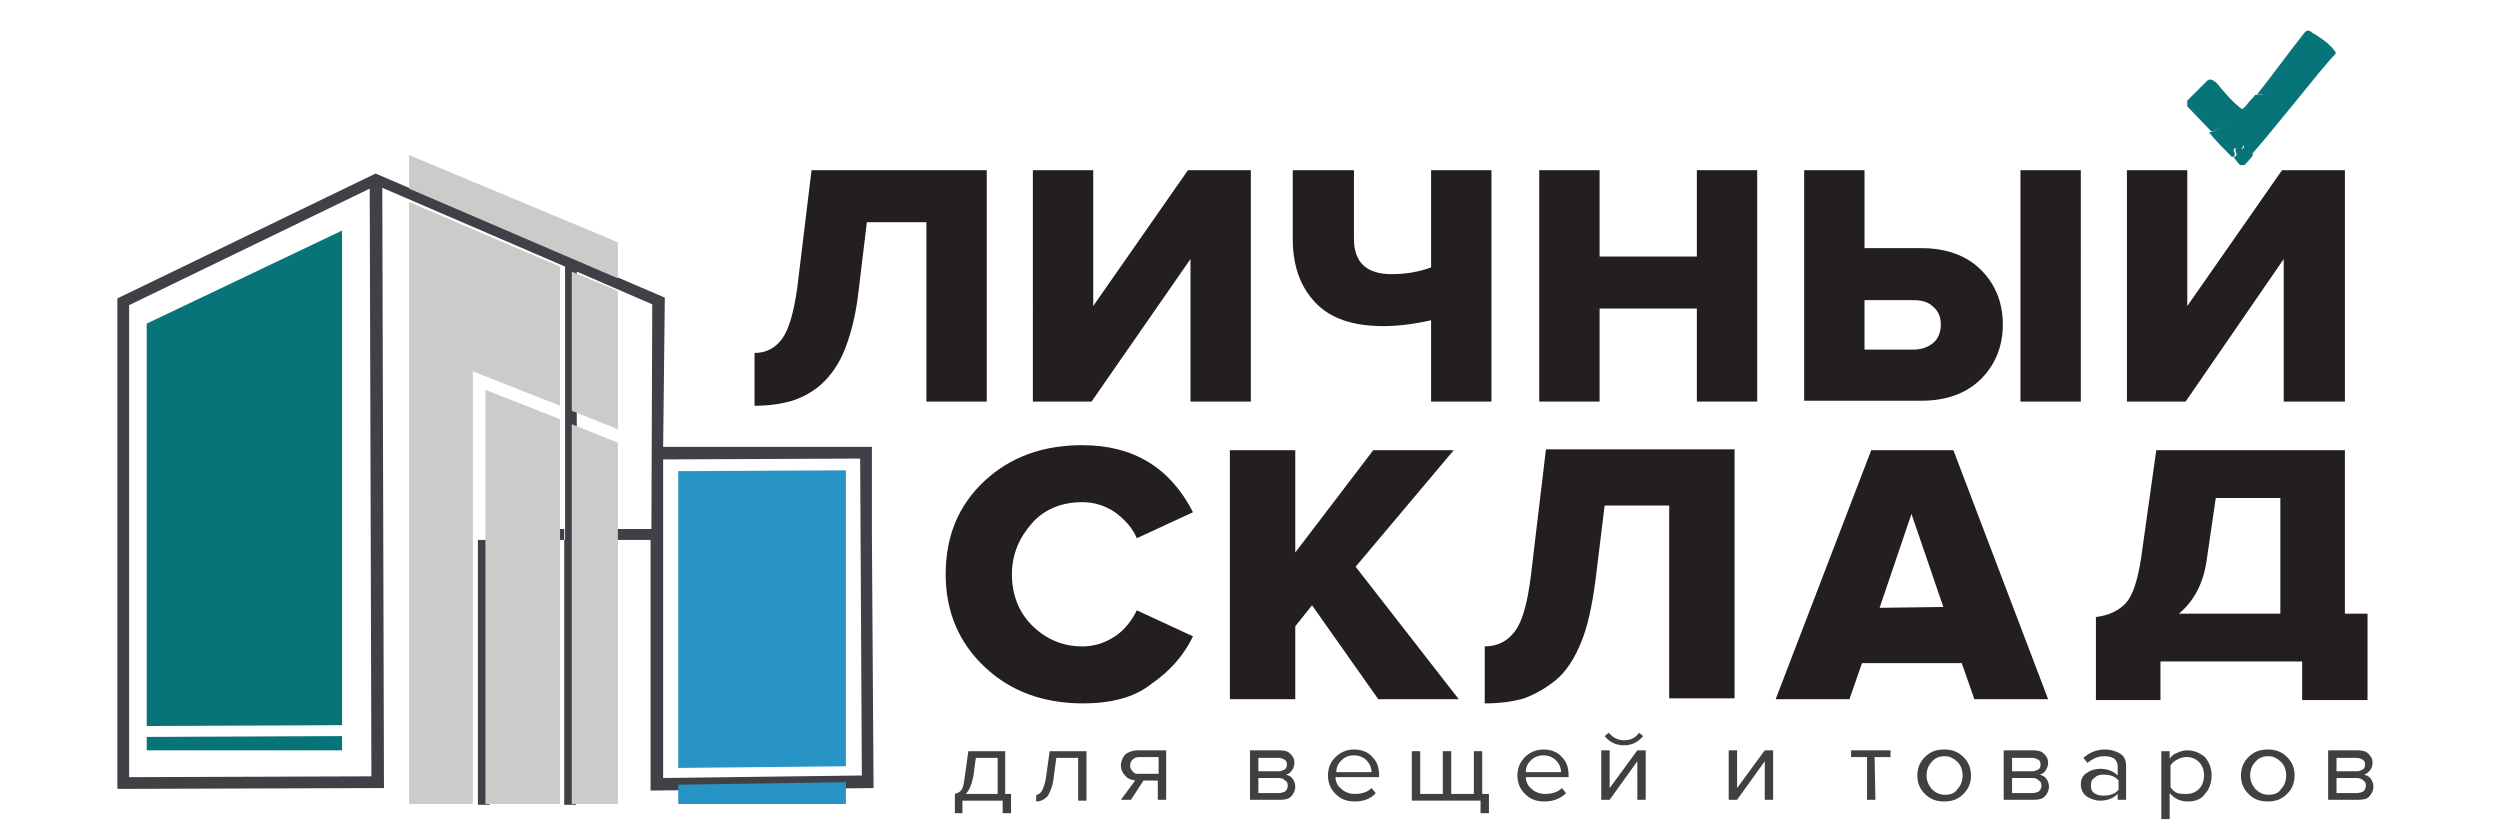<?xml version="1.0" encoding="UTF-8"?> <!-- Generator: Adobe Illustrator 27.4.1, SVG Export Plug-In . SVG Version: 6.00 Build 0) --> <svg xmlns="http://www.w3.org/2000/svg" xmlns:xlink="http://www.w3.org/1999/xlink" id="Слой_1" x="0px" y="0px" viewBox="0 0 298.2 99.2" style="enable-background:new 0 0 298.2 99.2;" xml:space="preserve"> <style type="text/css"> .st0{fill:#404147;} .st1{fill-rule:evenodd;clip-rule:evenodd;fill:#2894C6;} .st2{fill-rule:evenodd;clip-rule:evenodd;fill:#CBCBCA;} .st3{fill-rule:evenodd;clip-rule:evenodd;fill:#077479;} .st4{fill:#404041;} .st5{fill:#231F20;} .st6{fill:#077479;} </style> <g> <g> <path class="st0" d="M104.2,94l-26.6,0.3V64.4h-8.9V96h-1.4V63.1h-8.9V96H57V64.4h10.4V31.8l-21.8-9.4L45.8,94L14,94.1V36v-0.4 l0.4-0.2l30.4-14.7l34.5,14.8l-0.2,17.8h24.5h0.4v10.4L104.2,94z M79.1,54.8v38l23.7-0.3l-0.2-37.8L79.1,54.8L79.1,54.8z M77.8,36.3l-9-3.9v30.7h8.9L77.8,36.3z M15.4,92.7l28.9-0.1l-0.2-70.1L15.4,36.4V92.7z"></path> <path class="st1" d="M80.9,95.9h20v-2.6l-20,0.3V95.9z M100.9,91.4V56.1l-20,0.1v35.4L100.9,91.4z"></path> <path class="st2" d="M73.7,28.9L48.8,18.5v4l24.9,10.7V28.9z M57.9,95.9h8.9V50l-8.9-3.5V95.9z M73.7,51.2V34.7l-5.5-2.3V49 L73.7,51.2z M68.2,95.9h5.5V52.8l-5.5-2.2V95.9z M48.8,95.9h7.6V44.3l10.4,4.1V31.8l-18-7.7C48.8,24.1,48.8,95.9,48.8,95.9z"></path> <path class="st3" d="M17.5,89.5h23.3v-1.7l-23.3,0.1V89.5z M17.5,38.6v48l23.3-0.1v-59L17.5,38.6z"></path> </g> <g> <path class="st4" d="M113.9,96.9v-2.2c0.3-0.1,0.6-0.2,0.8-0.5c0.2-0.3,0.3-0.9,0.4-1.7l0.4-2.9h4.4v5.1h0.7V97h-1v-1.5h-4.8V97 h-0.9V96.9z M116.4,90.4l-0.3,2.2c-0.2,1-0.5,1.7-0.9,2.1h3.8v-4.3C119,90.4,116.4,90.4,116.4,90.4z"></path> <path class="st4" d="M123.6,95.6v-0.8c0.3,0,0.5-0.2,0.7-0.5c0.2-0.4,0.4-1,0.5-1.8l0.4-2.9h4.4v5.9h-1v-5.1H126l-0.3,2.2 c-0.1,1.1-0.4,1.8-0.7,2.3C124.7,95.3,124.2,95.6,123.6,95.6z"></path> <path class="st4" d="M134.9,95.4h-1.2l1.7-2.3c-0.5-0.1-0.9-0.2-1.2-0.6c-0.3-0.3-0.5-0.7-0.5-1.2s0.2-0.9,0.5-1.3 c0.4-0.3,0.9-0.5,1.5-0.5h3.4v5.9h-1v-2.3h-1.7L134.9,95.4z M135.9,92.3h2.3v-2h-2.3c-0.3,0-0.6,0.1-0.8,0.3 c-0.2,0.2-0.3,0.4-0.3,0.7c0,0.3,0.1,0.5,0.3,0.7C135.3,92.3,135.5,92.3,135.9,92.3z"></path> <path class="st4" d="M152.7,95.4h-3.6v-5.9h3.5c0.6,0,1,0.1,1.3,0.4s0.5,0.6,0.5,1.1c0,0.3-0.1,0.6-0.3,0.9s-0.4,0.4-0.7,0.5 c0.3,0.1,0.6,0.2,0.8,0.5s0.3,0.6,0.3,0.9c0,0.5-0.2,0.9-0.5,1.2C153.7,95.3,153.3,95.4,152.7,95.4z M152.5,92 c0.3,0,0.5-0.1,0.7-0.2s0.3-0.3,0.3-0.6c0-0.3-0.1-0.5-0.3-0.6s-0.4-0.2-0.7-0.2h-2.4V92H152.5z M152.5,94.6 c0.3,0,0.6-0.1,0.8-0.2c0.2-0.2,0.3-0.4,0.3-0.7c0-0.3-0.1-0.5-0.3-0.6c-0.2-0.2-0.4-0.3-0.8-0.3h-2.4v1.8 C150.1,94.6,152.5,94.6,152.5,94.6z"></path> <path class="st4" d="M161.6,95.6c-1,0-1.7-0.3-2.3-0.9s-0.9-1.3-0.9-2.2c0-0.9,0.3-1.6,0.9-2.2c0.6-0.6,1.4-0.9,2.2-0.9 c0.9,0,1.7,0.3,2.2,0.9c0.6,0.6,0.8,1.3,0.8,2.2v0.2h-5.2c0,0.6,0.3,1.1,0.7,1.4c0.4,0.4,1,0.6,1.6,0.6c0.8,0,1.5-0.2,2-0.7 l0.5,0.6C163.5,95.3,162.6,95.6,161.6,95.6z M163.6,92.1c0-0.5-0.2-1-0.6-1.4c-0.4-0.4-0.9-0.6-1.5-0.6s-1.1,0.2-1.5,0.6 s-0.6,0.8-0.6,1.4H163.6z"></path> <path class="st4" d="M175.8,89.6h1v5.1h0.8V97h-1v-1.5h-8.2v-5.9h1v5.1h2.7v-5.1h1v5.1h2.7V89.6z"></path> <path class="st4" d="M184.2,95.6c-1,0-1.7-0.3-2.3-0.9s-0.9-1.3-0.9-2.2c0-0.9,0.3-1.6,0.9-2.2c0.6-0.6,1.4-0.9,2.2-0.9 c0.9,0,1.7,0.3,2.2,0.9c0.6,0.6,0.8,1.3,0.8,2.2v0.2H182c0,0.6,0.3,1.1,0.7,1.4c0.4,0.4,1,0.6,1.6,0.6c0.8,0,1.5-0.2,2-0.7 l0.5,0.6C186.1,95.3,185.2,95.6,184.2,95.6z M186.2,92.1c0-0.5-0.2-1-0.6-1.4c-0.4-0.4-0.9-0.6-1.5-0.6s-1.1,0.2-1.5,0.6 s-0.6,0.8-0.6,1.4H186.2z"></path> <path class="st4" d="M192,95.4h-1v-5.9h1V94l3.3-4.5h1v5.9h-1v-4.6L192,95.4z M196,87.8c-0.6,0.7-1.3,1.1-2.3,1.1 s-1.7-0.4-2.3-1.1l0.5-0.4c0.5,0.6,1.1,0.9,1.8,0.9c0.8,0,1.4-0.3,1.8-0.9L196,87.8z"></path> <path class="st4" d="M207.2,95.4h-1v-5.9h1V94l3.3-4.5h1v5.9h-1v-4.6L207.2,95.4z"></path> <path class="st4" d="M223.7,95.4h-1v-5.1h-1.9v-0.8h4.7v0.8h-1.9L223.7,95.4L223.7,95.4z"></path> <path class="st4" d="M234.2,94.7c-0.6,0.6-1.3,0.9-2.3,0.9s-1.7-0.3-2.3-0.9s-0.9-1.3-0.9-2.2c0-0.9,0.3-1.6,0.9-2.2 c0.6-0.6,1.3-0.9,2.3-0.9s1.7,0.3,2.3,0.9s0.9,1.3,0.9,2.2C235.1,93.4,234.8,94.1,234.2,94.7z M230.4,94.1 c0.4,0.4,0.9,0.7,1.6,0.7c0.7,0,1.2-0.2,1.5-0.7c0.4-0.4,0.6-1,0.6-1.6s-0.2-1.2-0.6-1.6c-0.4-0.4-0.9-0.7-1.5-0.7 c-0.7,0-1.2,0.2-1.6,0.7c-0.4,0.4-0.6,1-0.6,1.6C229.8,93.1,230,93.6,230.4,94.1z"></path> <path class="st4" d="M242.6,95.4H239v-5.9h3.5c0.6,0,1,0.1,1.3,0.4s0.5,0.6,0.5,1.1c0,0.3-0.1,0.6-0.3,0.9s-0.4,0.4-0.7,0.5 c0.3,0.1,0.6,0.2,0.8,0.5s0.3,0.6,0.3,0.9c0,0.5-0.2,0.9-0.5,1.2C243.6,95.3,243.2,95.4,242.6,95.4z M242.4,92 c0.3,0,0.5-0.1,0.7-0.2s0.3-0.3,0.3-0.6c0-0.3-0.1-0.5-0.3-0.6s-0.4-0.2-0.7-0.2H240V92H242.4z M242.4,94.6c0.3,0,0.6-0.1,0.8-0.2 c0.2-0.2,0.3-0.4,0.3-0.7c0-0.3-0.1-0.5-0.3-0.6c-0.2-0.2-0.4-0.3-0.8-0.3H240v1.8C240,94.6,242.4,94.6,242.4,94.6z"></path> <path class="st4" d="M281.3,95.4h-3.6v-5.9h3.5c0.6,0,1,0.1,1.3,0.4s0.5,0.6,0.5,1.1c0,0.3-0.1,0.6-0.3,0.9 c-0.2,0.2-0.4,0.4-0.7,0.5c0.3,0.1,0.6,0.2,0.8,0.5c0.2,0.3,0.3,0.6,0.3,0.9c0,0.5-0.2,0.9-0.5,1.2 C282.4,95.3,281.9,95.4,281.3,95.4z M281.1,92c0.3,0,0.5-0.1,0.7-0.2s0.3-0.3,0.3-0.6c0-0.3-0.1-0.5-0.3-0.6 c-0.2-0.1-0.4-0.2-0.7-0.2h-2.4V92H281.1z M281.1,94.6c0.3,0,0.6-0.1,0.8-0.2c0.2-0.2,0.3-0.4,0.3-0.7c0-0.3-0.1-0.5-0.3-0.6 c-0.2-0.2-0.4-0.3-0.8-0.3h-2.4v1.8C278.7,94.6,281.1,94.6,281.1,94.6z"></path> <path class="st4" d="M253.6,95.4h-1v-0.7c-0.5,0.5-1.2,0.8-2.1,0.8c-0.6,0-1.1-0.2-1.6-0.5c-0.4-0.3-0.7-0.8-0.7-1.4 s0.2-1.1,0.7-1.4c0.4-0.3,1-0.5,1.6-0.5c0.9,0,1.6,0.3,2.1,0.8v-1.1c0-0.4-0.2-0.7-0.4-0.9c-0.3-0.2-0.7-0.3-1.2-0.3 c-0.8,0-1.4,0.3-2,0.8l-0.5-0.6c0.7-0.6,1.5-1,2.6-1c0.7,0,1.3,0.2,1.8,0.5s0.7,0.8,0.7,1.5L253.6,95.4L253.6,95.4z M250.9,94.9 c0.8,0,1.4-0.2,1.8-0.7v-1.1c-0.4-0.5-1-0.7-1.8-0.7c-0.5,0-0.8,0.1-1.1,0.4c-0.3,0.2-0.4,0.5-0.4,0.9s0.1,0.7,0.4,0.9 S250.4,94.9,250.9,94.9z"></path> <path class="st4" d="M261,95.6c-0.9,0-1.6-0.3-2.2-1v3.1h-1v-8.1h1v0.9c0.2-0.3,0.5-0.6,0.9-0.7c0.4-0.2,0.8-0.3,1.2-0.3 c0.8,0,1.5,0.3,2.1,0.8c0.5,0.6,0.8,1.3,0.8,2.2s-0.3,1.7-0.8,2.2C262.6,95.3,261.9,95.6,261,95.6z M260.8,94.7 c0.6,0,1.1-0.2,1.5-0.6s0.6-1,0.6-1.6s-0.2-1.2-0.6-1.6s-0.9-0.6-1.5-0.6c-0.4,0-0.7,0.1-1.1,0.3c-0.4,0.2-0.6,0.4-0.8,0.7v2.6 c0.2,0.3,0.4,0.5,0.8,0.7C260,94.7,260.4,94.7,260.8,94.7z"></path> <path class="st4" d="M272.8,94.7c-0.6,0.6-1.3,0.9-2.3,0.9s-1.7-0.3-2.3-0.9c-0.6-0.6-0.9-1.3-0.9-2.2c0-0.9,0.3-1.6,0.9-2.2 s1.3-0.9,2.3-0.9s1.7,0.3,2.3,0.9c0.6,0.6,0.9,1.3,0.9,2.2C273.7,93.4,273.4,94.1,272.8,94.7z M269,94.1c0.4,0.4,0.9,0.7,1.6,0.7 s1.2-0.2,1.5-0.7c0.4-0.4,0.6-1,0.6-1.6s-0.2-1.2-0.6-1.6s-0.9-0.7-1.5-0.7c-0.7,0-1.2,0.2-1.6,0.7c-0.4,0.4-0.6,1-0.6,1.6 S268.6,93.6,269,94.1z"></path> </g> <g> <g> <path class="st5" d="M90,48.4v-6.3c1.4,0,2.5-0.6,3.3-1.7c0.8-1.1,1.4-3.2,1.8-6.1l1.7-14h20.9v27.6h-7.2V26.5h-7.1l-1,8.3 c-0.3,2.7-0.9,5-1.6,6.8s-1.7,3.2-2.8,4.2c-1.1,1-2.3,1.6-3.5,2C93.1,48.2,91.7,48.4,90,48.4z"></path> <path class="st5" d="M130.2,47.9h-7V20.3h7.2v16.2l11.3-16.2h7.5v27.6H142v-17L130.2,47.9z"></path> <path class="st5" d="M161.5,20.3v8.2c0,2.8,1.5,4.2,4.5,4.2c1.8,0,3.3-0.3,4.7-0.8V20.3h7.2v27.6h-7.2v-9.7 c-2.2,0.5-4.1,0.7-5.7,0.7c-3.6,0-6.3-0.9-8.1-2.8c-1.8-1.9-2.7-4.4-2.7-7.6v-8.2C154.2,20.3,161.5,20.3,161.5,20.3z"></path> <path class="st5" d="M209.6,47.9h-7.2V36.8h-11.6v11.1h-7.2V20.3h7.2v10.3h11.6V20.3h7.2V47.9z"></path> <path class="st5" d="M215.2,20.3h7.2v9.3h6.8c3,0,5.4,0.9,7.1,2.6c1.7,1.7,2.6,3.9,2.6,6.5s-0.9,4.8-2.6,6.5 c-1.7,1.7-4.1,2.6-7.1,2.6h-14V20.3z M228.2,35.8h-5.8v5.9h5.8c1,0,1.8-0.3,2.4-0.8c0.6-0.5,0.9-1.3,0.9-2.2s-0.3-1.6-0.9-2.1 C230,36,229.2,35.8,228.2,35.8z M248.2,47.9H241V20.3h7.2V47.9z"></path> <path class="st5" d="M260.7,47.9h-7V20.3h7.2v16.2l11.3-16.2h7.5v27.6h-7.3v-17L260.7,47.9z"></path> <path class="st5" d="M129.2,83.9c-4.7,0-8.6-1.4-11.7-4.3s-4.7-6.6-4.7-11.1s1.5-8.2,4.6-11.1c3.1-2.9,7-4.3,11.7-4.3 c6.1,0,10.5,2.7,13.2,8l-6.7,3.1c-0.5-1.2-1.4-2.2-2.6-3.1c-1.2-0.8-2.5-1.2-3.9-1.2c-2.4,0-4.5,0.8-6,2.5 c-1.5,1.7-2.4,3.7-2.4,6.1s0.8,4.5,2.4,6.1s3.6,2.5,6,2.5c1.4,0,2.7-0.4,3.9-1.2c1.2-0.8,2-1.9,2.6-3.1l6.7,3.1 c-1.1,2.3-2.8,4.2-5,5.7C135.3,83.2,132.5,83.9,129.2,83.9z"></path> <path class="st5" d="M174,83.4h-9.6l-7.9-11.2l-2,2.5v8.7h-7.8V53.7h7.8v12.2l9.3-12.2h9.6l-11.7,13.9L174,83.4z"></path> <path class="st5" d="M177.1,83.9v-6.8c1.5,0,2.7-0.6,3.6-1.8c0.9-1.2,1.5-3.4,1.9-6.6l1.8-15.1h22.5v29.7h-7.8v-23h-7.7l-1.1,9 c-0.4,2.9-0.9,5.4-1.7,7.3c-0.8,2-1.8,3.5-3,4.5s-2.5,1.7-3.8,2.2C180.4,83.7,178.9,83.9,177.1,83.9z"></path> <path class="st5" d="M244.3,83.4h-8.8l-1.5-4.3h-11.9l-1.5,4.3h-8.8l11.4-29.7h9.8L244.3,83.4z M231.8,72.4L228,61.3l-3.8,11.2 L231.8,72.4L231.8,72.4z"></path> <path class="st5" d="M250,83.5v-9.9c1.6-0.2,2.8-0.8,3.6-1.7c0.8-0.9,1.4-2.7,1.8-5.4l1.8-12.8h22.5v19.5h2.7v10.3h-7.8v-4.6 h-16.9v4.6H250z M263.2,66.9c-0.4,2.7-1.5,4.8-3.3,6.3H272V59.4h-7.7L263.2,66.9z"></path> </g> <g> <path class="st6" d="M278.6,6.4c-1.5,1.6-2.8,3.3-4.2,5c-1.9,2.3-3.8,4.7-5.8,7c-0.5-0.1-0.8-0.4-1-1.1c-0.2,0.8-0.6,0.4-1,0.4 c-0.5,0.1,0.3,0.7-0.2,1c0,0-0.1,0-0.2,0c-0.9-0.9-1.9-1.9-2.7-2.9c1-0.2,1.8-0.8,2.5-1.3c0.5-0.3,1-0.8,1.1-1.4 c0.7-0.1,0.9-0.7,1.3-1.1c0.2-0.2,0.4-0.4,0.6-0.7c0.6,0.1,1.1,0,1.6-0.6c0.6-0.7,1.6-0.9,2.2-1.6c1.1-1.3,2.5-2.3,4.1-3 c0.4-0.2,0.6-0.4,0.7-0.8c0.4,0.1,0.6,0.4,0.8,0.7C278.6,6.1,278.6,6.3,278.6,6.4z"></path> <path class="st6" d="M267.4,13c-0.1,0.7-0.6,1.1-1.1,1.4c-0.8,0.5-1.6,1.1-2.5,1.3c-1-1-1.9-2-2.9-3c0-0.2,0-0.4,0-0.7 c0.7-0.7,1.4-1.4,2.1-2.1c0.5-0.6,0.8-0.5,1.4,0C265.4,11.1,266.3,12.2,267.4,13z"></path> <path class="st6" d="M267.2,19.7c-0.3-0.3-0.5-0.6-0.8-1c0.1,0,0.1,0,0.2,0c0.5-0.3-0.3-0.9,0.2-1c0.3-0.1,0.7,0.4,1-0.4 c0.2,0.7,0.5,1.1,1,1.1c-0.3,0.5-0.7,0.9-1.1,1.3C267.5,19.7,267.3,19.7,267.2,19.7z"></path> <path class="st6" d="M277.8,5.3c-0.2,0.3-0.3,0.6-0.7,0.8c-1.6,0.7-2.9,1.7-4.1,3c-0.6,0.7-1.6,0.9-2.2,1.6 c-0.4,0.5-1,0.6-1.6,0.6c1.9-2.4,3.7-4.9,5.6-7.3c0.3-0.4,0.6-0.5,1-0.1C276.5,4.3,277.2,4.8,277.8,5.3z"></path> </g> </g> </g> </svg> 
